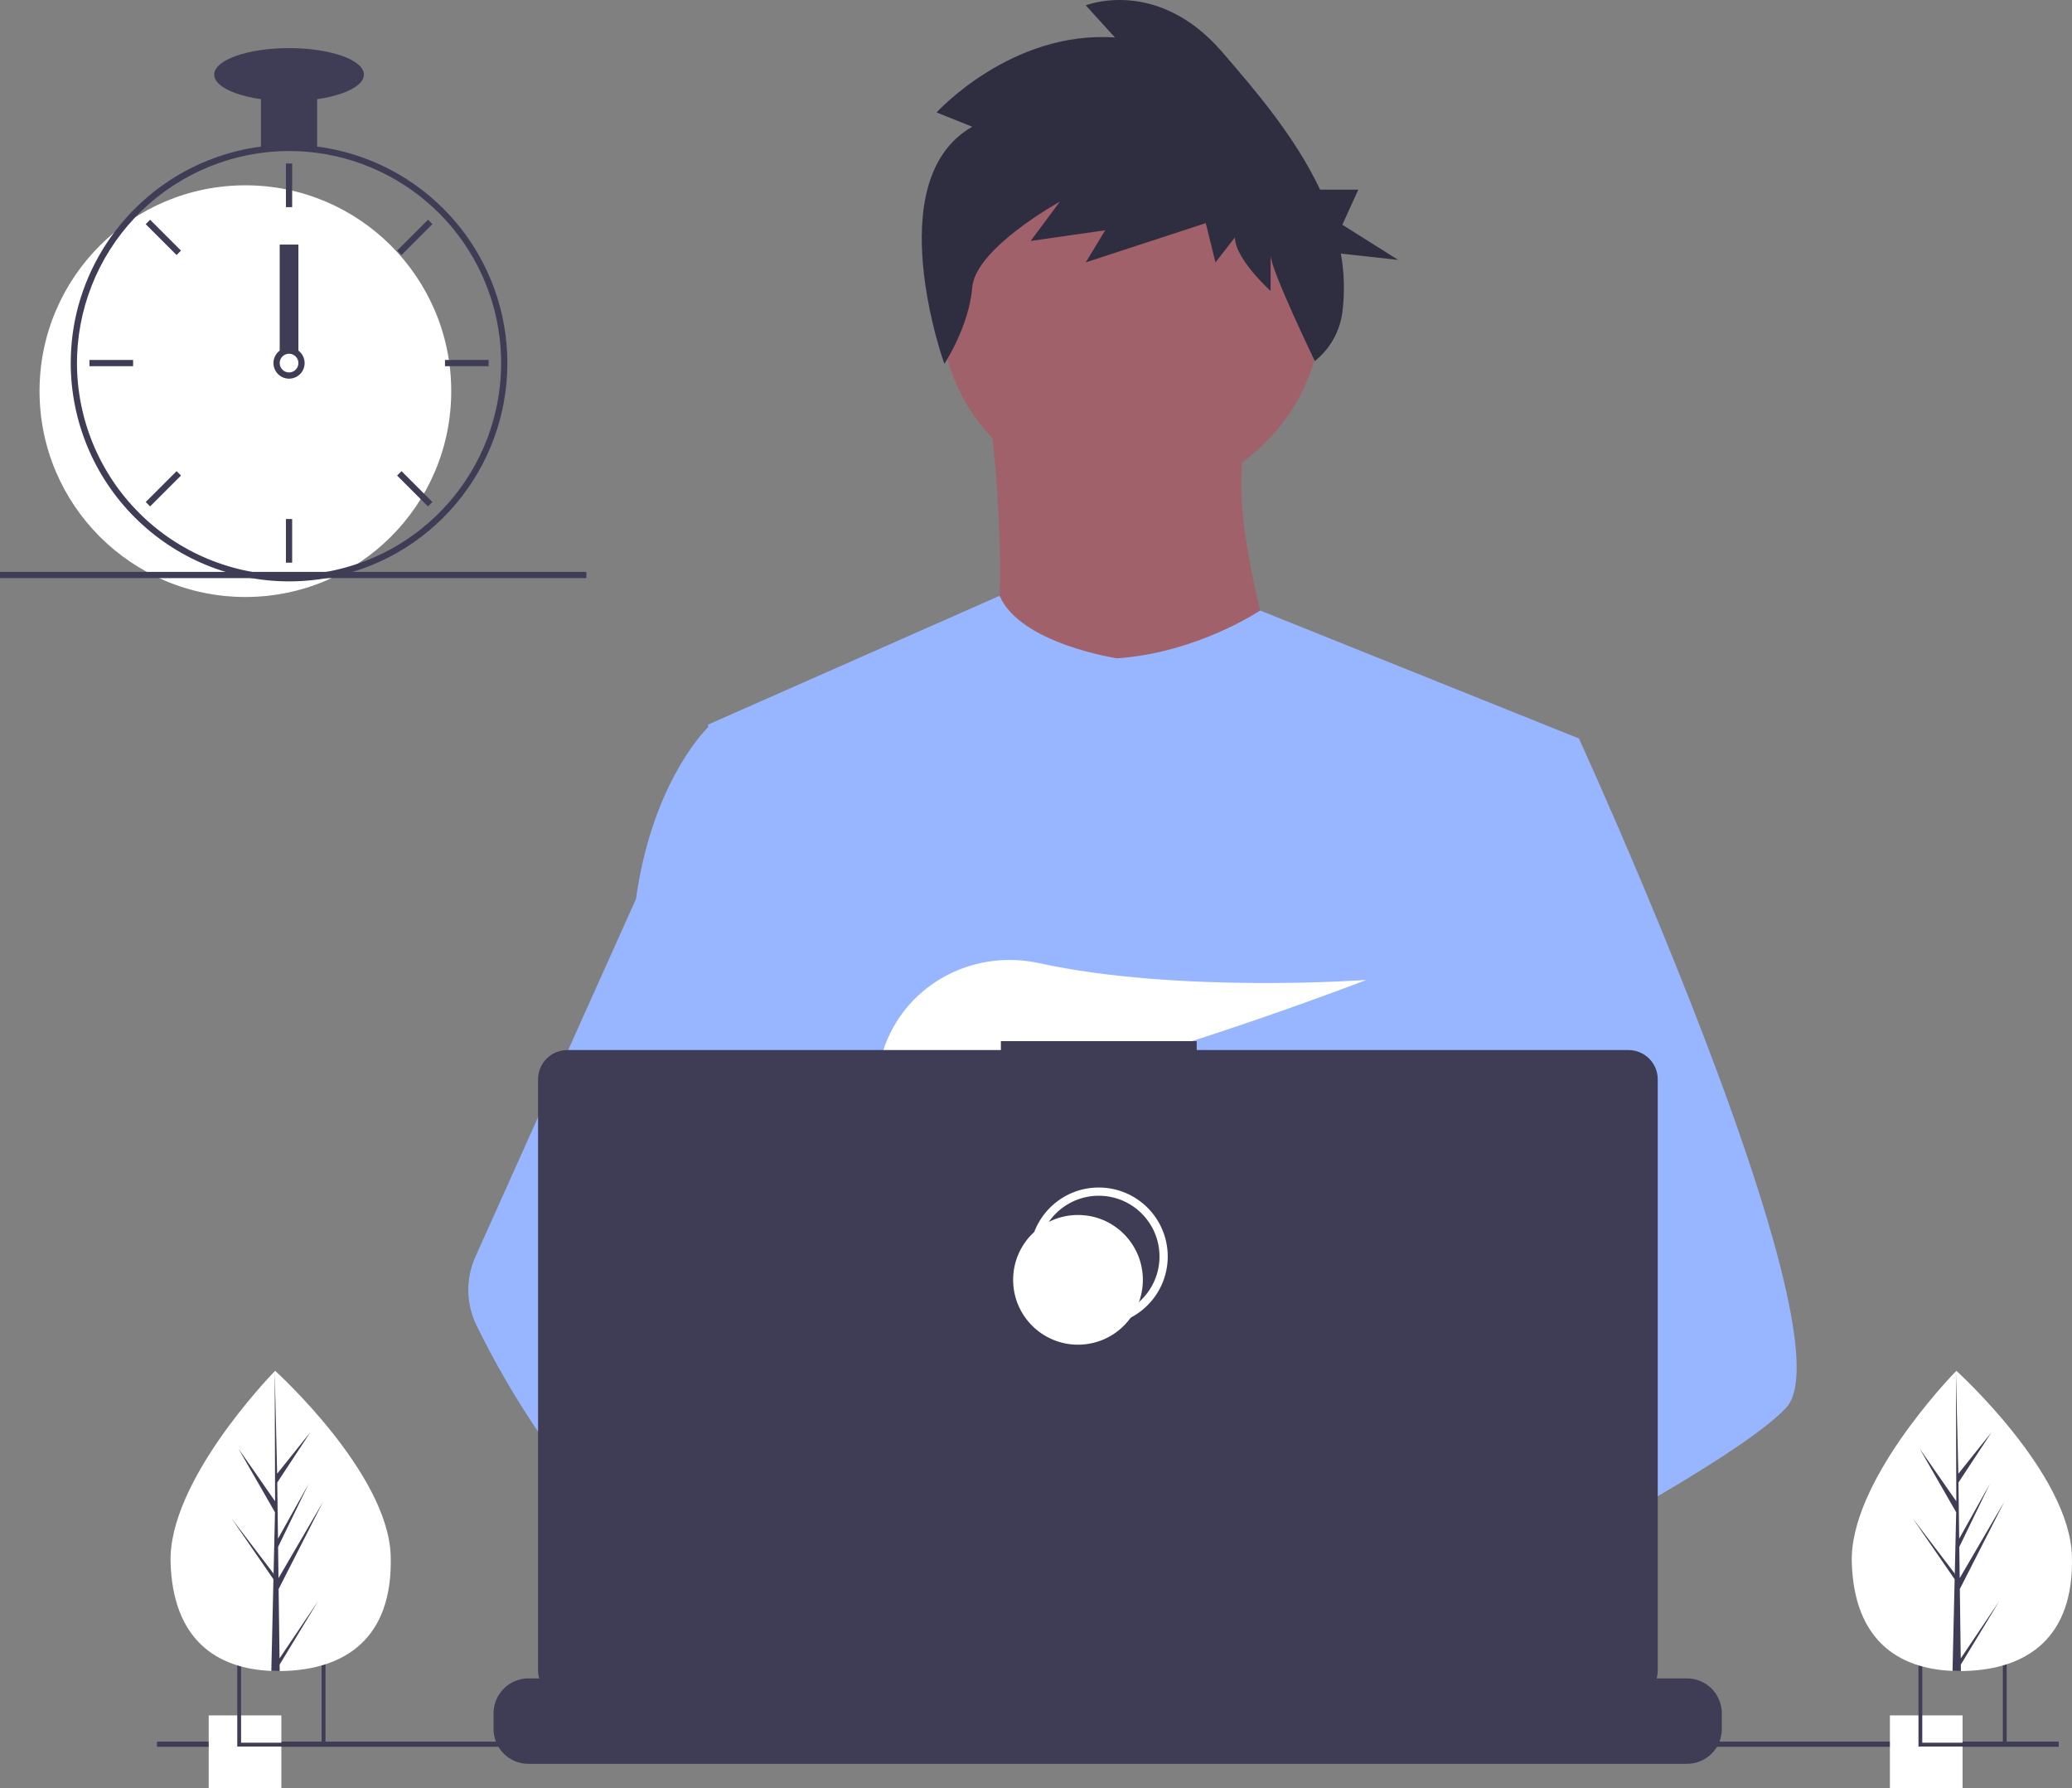 <svg width="503" height="434" viewBox="0 0 503 434" fill="none" xmlns="http://www.w3.org/2000/svg">
<rect x="0" y="0" width="503" height="434" fill="#808080" stroke="none"/>
<g clip-path="url(#clip0)">
<path d="M274.557 120.864C300.137 120.864 320.873 100.133 320.873 74.559C320.873 48.985 300.137 28.254 274.557 28.254C248.978 28.254 228.242 48.985 228.242 74.559C228.242 100.133 248.978 120.864 274.557 120.864Z" fill="#A0616A"/>
<path d="M239.989 97.711C239.989 97.711 248.715 163.478 235.29 170.86C221.865 178.242 315.167 178.913 315.167 178.913C315.167 178.913 294.359 121.871 303.756 104.422L239.989 97.711Z" fill="#A0616A"/>
<path d="M383.296 179.246L375.536 214.572L359.129 289.311L358.638 293.404L352.976 340.788L349.21 372.267L346.684 393.412C331.329 401.302 320.2 406.749 320.2 406.749C320.2 406.749 319.242 401.951 317.699 395.811C306.923 399.041 286.982 404.4 270.084 405.471C276.237 412.328 279.065 418.77 275.23 423.524C263.653 437.856 215.862 407.832 199.146 396.636C198.757 399.317 198.609 402.027 198.705 404.734L185.913 394.898L187.179 372.267L189.314 333.975L191.997 285.954C191.151 283.898 190.442 281.788 189.875 279.639C185.957 265.71 181.202 237.896 177.555 214.572C174.62 195.801 172.416 179.939 171.95 176.564C171.887 176.123 171.855 175.896 171.855 175.896L242.667 144.613C247.7 156.281 271.199 159.789 271.199 159.789C290.667 158.447 305.928 148.183 305.928 148.183L383.296 179.246Z" fill="#98B6FF"/>
<path d="M325.573 393.331C325.573 393.331 322.575 394.357 317.7 395.812C306.924 399.042 286.983 404.401 270.085 405.471C255.536 406.403 243.242 404.161 240.993 394.672C240.029 390.591 241.396 387.235 244.375 384.477C253.268 376.234 276.497 373.281 294.919 372.267C300.122 371.984 304.933 371.852 308.939 371.801C315.741 371.713 320.201 371.852 320.201 371.852L320.308 372.267L325.573 393.331Z" fill="#A0616A"/>
<path d="M236.026 30.759L227.366 27.292C227.366 27.292 245.473 7.362 270.666 9.095L263.58 1.296C263.58 1.296 280.9 -5.636 296.645 12.561C304.922 22.127 314.498 33.371 320.468 46.038H329.742L325.872 54.559L339.419 63.08L325.514 61.549C326.343 66.215 326.47 70.979 325.891 75.683C325.295 80.388 322.893 84.677 319.193 87.645C319.193 87.645 308.454 65.42 308.454 61.954V70.619C308.454 70.619 299.794 62.82 299.794 57.621L295.07 63.687L292.709 54.155L263.58 63.687L268.304 55.888L250.197 58.488L257.282 48.956C257.282 48.956 236.814 60.221 236.026 69.753C235.239 79.284 229.248 88.317 229.248 88.317C229.248 88.317 213.196 43.757 236.026 30.759Z" fill="#2F2E41"/>
<path d="M433.638 341.651C428.921 346.764 417.231 354.465 403.06 362.802C397.788 365.901 392.176 369.093 386.451 372.267C372.79 379.842 358.487 387.348 346.684 393.412C331.328 401.302 320.199 406.749 320.199 406.749C320.199 406.749 319.242 401.951 317.699 395.811C315.633 387.593 312.521 376.971 309.278 372.267C309.164 372.103 309.051 371.952 308.938 371.801C307.993 370.56 307.042 369.836 306.104 369.836L352.976 340.788L373.231 328.232L358.638 293.404L340.335 249.715L351.382 214.572L362.486 179.246H383.296C383.296 179.246 390.186 194.283 398.997 215.252C400.314 218.388 401.674 221.656 403.06 225.031C421.186 269.11 443.785 330.663 433.638 341.651Z" fill="#98B6FF"/>
<path d="M275.23 423.524C263.654 437.856 215.863 407.832 199.147 396.636C195.506 394.199 193.34 392.657 193.34 392.657L208.632 372.267L213.476 365.813C213.476 365.813 217.809 368.111 224.214 371.852C224.447 371.99 224.68 372.129 224.92 372.267C230.443 375.51 237.378 379.748 244.375 384.477C254.03 391.007 263.793 398.456 270.085 405.471C276.238 412.328 279.066 418.77 275.23 423.524Z" fill="#A0616A"/>
<path d="M224.214 371.851C222.505 371.844 220.798 371.983 219.112 372.267C204.633 374.754 200.362 387.858 199.147 396.636C198.758 399.316 198.61 402.027 198.706 404.734L185.914 394.898L181.253 391.315C170.036 387.404 160.04 380.459 151.374 372.267C143.856 365.034 137.112 357.038 131.251 348.407C125.414 339.901 120.21 330.978 115.681 321.708C114.418 319.122 113.739 316.289 113.692 313.411C113.645 310.533 114.232 307.679 115.411 305.053L131.251 269.759L154.403 218.174C154.574 216.946 154.76 215.745 154.964 214.572C159.555 188.251 171.856 176.564 171.856 176.564H181.253L187.539 214.572L195.349 261.793L189.876 279.638L177.229 320.852L189.315 333.975L224.214 371.851Z" fill="#98B6FF"/>
<path d="M234.85 255.896L242.883 265.266C245.868 264.697 248.985 264.029 252.195 263.278L249.887 255.896L255.529 262.476C289.538 254.114 331.693 237.855 331.693 237.855C331.693 237.855 286.183 241.191 252.203 233.769C237.168 230.485 221.7 237.936 215.53 252.031C211.944 260.224 212.507 267.322 225.226 267.322C229.523 267.249 233.809 266.846 238.044 266.117L234.85 255.896Z" fill="white"/>
<path d="M417.987 415.842V419.664C417.989 420.713 417.794 421.753 417.413 422.731C417.244 423.166 417.04 423.587 416.802 423.99C416.052 425.25 414.987 426.293 413.711 427.017C412.436 427.741 410.995 428.121 409.528 428.121H128.277C126.81 428.121 125.369 427.741 124.094 427.017C122.818 426.293 121.753 425.25 121.002 423.99C120.765 423.587 120.561 423.166 120.392 422.731C120.011 421.753 119.816 420.713 119.818 419.664V415.842C119.818 414.731 120.037 413.631 120.462 412.605C120.887 411.579 121.51 410.647 122.295 409.861C123.081 409.076 124.013 408.453 125.04 408.028C126.066 407.603 127.166 407.385 128.277 407.385H144.489V405.603C144.489 405.557 144.498 405.511 144.516 405.468C144.533 405.425 144.559 405.386 144.592 405.353C144.625 405.321 144.664 405.295 144.706 405.277C144.749 405.259 144.795 405.25 144.842 405.25H153.3C153.347 405.25 153.392 405.259 153.435 405.277C153.478 405.295 153.517 405.321 153.55 405.353C153.583 405.386 153.609 405.425 153.626 405.468C153.644 405.511 153.653 405.557 153.653 405.603V407.385H158.937V405.603C158.937 405.557 158.946 405.511 158.964 405.468C158.982 405.425 159.008 405.386 159.04 405.353C159.073 405.321 159.112 405.295 159.155 405.277C159.198 405.259 159.243 405.25 159.29 405.25H167.748C167.795 405.25 167.841 405.259 167.884 405.277C167.926 405.295 167.965 405.321 167.998 405.353C168.031 405.386 168.057 405.425 168.074 405.468C168.092 405.511 168.101 405.557 168.101 405.603V407.385H173.392V405.603C173.392 405.557 173.401 405.511 173.418 405.468C173.436 405.425 173.462 405.386 173.495 405.353C173.528 405.321 173.567 405.295 173.609 405.277C173.652 405.259 173.698 405.25 173.744 405.25H182.203C182.249 405.25 182.295 405.259 182.338 405.277C182.381 405.295 182.42 405.321 182.453 405.353C182.485 405.386 182.511 405.425 182.529 405.468C182.547 405.511 182.556 405.557 182.556 405.603V407.385H187.84V405.603C187.84 405.557 187.849 405.511 187.867 405.468C187.884 405.425 187.91 405.386 187.943 405.353C187.976 405.321 188.015 405.295 188.058 405.277C188.101 405.259 188.146 405.25 188.193 405.25H196.651C196.698 405.25 196.744 405.259 196.786 405.277C196.829 405.295 196.868 405.321 196.901 405.353C196.934 405.386 196.96 405.425 196.977 405.468C196.995 405.511 197.004 405.557 197.004 405.603V407.385H202.288V405.603C202.288 405.557 202.297 405.511 202.315 405.468C202.333 405.425 202.359 405.386 202.392 405.353C202.424 405.321 202.463 405.295 202.506 405.277C202.549 405.259 202.595 405.25 202.641 405.25H211.1C211.146 405.25 211.192 405.259 211.235 405.277C211.278 405.295 211.317 405.321 211.349 405.353C211.382 405.386 211.408 405.425 211.426 405.468C211.443 405.511 211.452 405.557 211.452 405.603V407.385H216.743V405.603C216.743 405.557 216.752 405.511 216.77 405.468C216.787 405.425 216.813 405.386 216.846 405.353C216.879 405.321 216.918 405.295 216.961 405.277C217.003 405.259 217.049 405.25 217.096 405.25H225.554C225.601 405.25 225.647 405.259 225.689 405.277C225.732 405.295 225.771 405.321 225.804 405.353C225.837 405.386 225.863 405.425 225.88 405.468C225.898 405.511 225.907 405.557 225.907 405.603V407.385H231.191V405.603C231.191 405.557 231.2 405.511 231.218 405.468C231.236 405.425 231.262 405.386 231.294 405.353C231.327 405.321 231.366 405.295 231.409 405.277C231.452 405.259 231.498 405.25 231.544 405.25H297.802C297.849 405.25 297.894 405.259 297.937 405.277C297.98 405.295 298.019 405.321 298.052 405.353C298.085 405.386 298.111 405.425 298.128 405.468C298.146 405.511 298.155 405.557 298.155 405.603V407.385H303.445V405.603C303.445 405.557 303.454 405.511 303.472 405.468C303.49 405.425 303.516 405.386 303.549 405.353C303.581 405.321 303.62 405.295 303.663 405.277C303.706 405.259 303.752 405.25 303.798 405.25H312.257C312.35 405.251 312.439 405.289 312.505 405.355C312.571 405.42 312.609 405.51 312.61 405.603V407.385H317.894V405.603C317.894 405.557 317.903 405.511 317.921 405.468C317.938 405.425 317.964 405.386 317.997 405.353C318.03 405.321 318.069 405.295 318.111 405.277C318.154 405.259 318.2 405.25 318.247 405.25H326.705C326.752 405.25 326.797 405.259 326.84 405.277C326.883 405.295 326.922 405.321 326.955 405.353C326.988 405.386 327.014 405.425 327.031 405.468C327.049 405.511 327.058 405.557 327.058 405.603V407.385H332.342V405.603C332.342 405.557 332.351 405.511 332.369 405.468C332.387 405.425 332.413 405.386 332.445 405.353C332.478 405.321 332.517 405.295 332.56 405.277C332.603 405.259 332.649 405.25 332.695 405.25H341.154C341.2 405.25 341.246 405.259 341.289 405.277C341.331 405.295 341.37 405.321 341.403 405.353C341.436 405.386 341.462 405.425 341.48 405.468C341.497 405.511 341.506 405.557 341.506 405.603V407.385H346.797V405.603C346.797 405.557 346.806 405.511 346.824 405.468C346.841 405.425 346.867 405.386 346.9 405.353C346.933 405.321 346.972 405.295 347.014 405.277C347.057 405.259 347.103 405.25 347.15 405.25H355.608C355.701 405.251 355.789 405.289 355.854 405.355C355.919 405.421 355.955 405.51 355.955 405.603V407.385H361.245V405.603C361.245 405.557 361.254 405.511 361.272 405.468C361.29 405.425 361.315 405.386 361.348 405.353C361.381 405.321 361.42 405.295 361.463 405.277C361.506 405.259 361.551 405.25 361.598 405.25H370.056C370.103 405.25 370.149 405.259 370.192 405.277C370.234 405.295 370.273 405.321 370.306 405.353C370.339 405.386 370.365 405.425 370.382 405.468C370.4 405.511 370.409 405.557 370.409 405.603V407.385H375.693V405.603C375.693 405.557 375.702 405.511 375.72 405.468C375.738 405.425 375.764 405.386 375.797 405.353C375.829 405.321 375.868 405.295 375.911 405.277C375.954 405.259 376 405.25 376.046 405.25H384.505C384.551 405.25 384.597 405.259 384.64 405.277C384.683 405.295 384.722 405.321 384.754 405.353C384.787 405.386 384.813 405.425 384.831 405.468C384.848 405.511 384.858 405.557 384.858 405.603V407.385H409.528C410.639 407.385 411.739 407.603 412.765 408.028C413.792 408.453 414.724 409.076 415.51 409.861C416.295 410.647 416.918 411.579 417.343 412.605C417.768 413.631 417.987 414.731 417.987 415.842Z" fill="#3F3D56"/>
<path d="M499.771 422.73H38.105V423.99H499.771V422.73Z" fill="#3F3D56"/>
<path d="M395.34 254.873H290.509V252.713H242.975V254.873H137.712C135.831 254.873 134.028 255.62 132.698 256.95C131.368 258.279 130.621 260.082 130.621 261.963V405.477C130.621 407.358 131.368 409.161 132.698 410.49C134.028 411.82 135.831 412.567 137.712 412.567H395.34C397.221 412.567 399.025 411.82 400.354 410.49C401.684 409.161 402.431 407.358 402.431 405.477V261.963C402.431 261.032 402.248 260.11 401.892 259.25C401.535 258.389 401.013 257.608 400.354 256.95C399.696 256.291 398.914 255.769 398.054 255.413C397.194 255.056 396.272 254.873 395.34 254.873Z" fill="#3F3D56"/>
<path d="M266.734 320.72C275.43 320.72 282.48 313.672 282.48 304.978C282.48 296.283 275.43 289.235 266.734 289.235C258.038 289.235 250.988 296.283 250.988 304.978C250.988 313.672 258.038 320.72 266.734 320.72Z" stroke="white" stroke-width="2" stroke-miterlimit="10"/>
<path d="M261.695 326.387C270.391 326.387 277.441 319.339 277.441 310.645C277.441 301.951 270.391 294.903 261.695 294.903C252.999 294.903 245.949 301.951 245.949 310.645C245.949 319.339 252.999 326.387 261.695 326.387Z" fill="white"/>
<path d="M68.303 416.369H50.668V434H68.303V416.369Z" fill="white"/>
<path d="M57.598 402.516V423.925H79.012V402.516H57.598ZM78.08 422.993H58.523V403.448H78.08V422.993Z" fill="#3F3D56"/>
<path d="M476.432 416.369H458.797V434H476.432V416.369Z" fill="white"/>
<path d="M465.729 402.516V423.925H487.143V402.516H465.729ZM486.211 422.993H466.654V403.448H486.211V422.993Z" fill="#3F3D56"/>
<path d="M59.569 144.902C87.167 144.902 109.54 122.534 109.54 94.941C109.54 67.349 87.167 44.981 59.569 44.981C31.971 44.981 9.598 67.349 9.598 94.941C9.598 122.534 31.971 144.902 59.569 144.902Z" fill="white"/>
<path d="M76.984 35.572C72.459 34.996 67.88 34.996 63.355 35.572C53.275 36.895 43.786 41.081 36.015 47.634C28.243 54.188 22.515 62.832 19.509 72.542C18.143 76.967 17.369 81.554 17.208 86.183C17.185 86.826 17.17 87.477 17.17 88.128C17.184 102.177 22.772 115.647 32.709 125.581C42.645 135.515 56.117 141.102 70.169 141.116C71.298 141.116 72.426 141.079 73.539 141.01C76.151 140.847 78.748 140.487 81.307 139.936C93.527 137.308 104.425 130.448 112.077 120.567C119.728 110.685 123.641 98.418 123.124 85.933C122.606 73.447 117.693 61.545 109.25 52.33C100.807 43.115 89.379 37.18 76.984 35.572H76.984ZM86.758 136.862H86.751C82.482 138.318 78.04 139.202 73.539 139.489C72.426 139.565 71.298 139.602 70.169 139.602C56.52 139.586 43.434 134.157 33.782 124.508C24.131 114.858 18.701 101.775 18.684 88.128C18.684 87.477 18.699 86.826 18.722 86.183C19.242 72.883 24.888 60.301 34.478 51.069C44.067 41.837 56.857 36.672 70.169 36.654C82.367 36.655 94.168 40.985 103.47 48.873C112.773 56.761 118.972 67.694 120.964 79.726C122.955 91.757 120.61 104.104 114.346 114.568C108.082 125.032 98.305 132.933 86.758 136.862H86.758Z" fill="#3F3D56"/>
<path d="M70.926 39.682H69.412V50.279H70.926V39.682Z" fill="#3F3D56"/>
<path d="M36.44 53.336L35.369 54.407L42.864 61.9L43.935 60.83L36.44 53.336Z" fill="#3F3D56"/>
<path d="M21.713 87.371V88.885H32.313V87.371H21.713Z" fill="#3F3D56"/>
<path d="M35.371 121.85L36.441 122.92L43.937 115.427L42.866 114.356L35.371 121.85Z" fill="#3F3D56"/>
<path d="M96.402 60.83L97.473 61.9L104.968 54.407L103.897 53.336L96.402 60.83Z" fill="#3F3D56"/>
<path d="M108.025 87.371V88.885H118.625V87.371H108.025Z" fill="#3F3D56"/>
<path d="M97.473 114.356L96.402 115.427L103.898 122.92L104.968 121.85L97.473 114.356Z" fill="#3F3D56"/>
<path d="M70.926 125.977H69.412V136.574H70.926V125.977Z" fill="#3F3D56"/>
<path d="M72.441 85.1C71.785 84.609 70.988 84.343 70.169 84.343C69.35 84.343 68.553 84.609 67.898 85.1C67.449 85.441 67.08 85.875 66.815 86.372C66.48 87.012 66.335 87.735 66.397 88.455C66.459 89.175 66.727 89.862 67.167 90.435C67.608 91.008 68.203 91.443 68.883 91.689C69.563 91.934 70.299 91.98 71.004 91.82C71.709 91.661 72.354 91.303 72.862 90.789C73.37 90.275 73.72 89.626 73.871 88.919C74.022 88.213 73.968 87.478 73.714 86.801C73.461 86.124 73.019 85.534 72.441 85.1H72.441ZM70.169 90.399C69.567 90.397 68.991 90.157 68.565 89.732C68.139 89.306 67.9 88.73 67.898 88.128C67.901 87.669 68.04 87.221 68.299 86.841C68.521 86.52 68.822 86.261 69.173 86.091C69.524 85.92 69.913 85.842 70.303 85.866C70.693 85.889 71.07 86.013 71.398 86.225C71.726 86.436 71.993 86.729 72.175 87.075C72.357 87.421 72.446 87.807 72.435 88.197C72.423 88.587 72.311 88.968 72.109 89.302C71.908 89.636 71.623 89.913 71.283 90.105C70.943 90.297 70.56 90.399 70.169 90.399V90.399Z" fill="#3F3D56"/>
<path d="M76.984 22.271H63.355V35.897H76.984V22.271Z" fill="#3F3D56"/>
<path d="M70.169 24.542C80.205 24.542 88.341 21.661 88.341 18.108C88.341 14.554 80.205 11.674 70.169 11.674C60.134 11.674 51.998 14.554 51.998 18.108C51.998 21.661 60.134 24.542 70.169 24.542Z" fill="#3F3D56"/>
<path d="M72.441 59.363H67.898V85.1H72.441V59.363Z" fill="#3F3D56"/>
<path d="M142.342 138.81H0V140.324H142.342V138.81Z" fill="#3F3D56"/>
<path d="M94.848 377.662C95.435 397.781 83.677 405.154 68.922 405.584C68.579 405.594 68.238 405.601 67.898 405.603C67.214 405.608 66.536 405.597 65.865 405.569C52.52 405.015 41.957 397.932 41.41 379.222C40.845 359.859 64.883 334.701 66.687 332.84L66.69 332.838C66.759 332.767 66.794 332.732 66.794 332.732C66.794 332.732 94.26 357.545 94.848 377.662Z" fill="white"/>
<path d="M67.861 402.536L77.234 388.6L67.88 404.035L67.899 405.603C67.215 405.609 66.537 405.597 65.866 405.569L66.331 385.412L66.319 385.256L66.336 385.226L66.38 383.321L56.115 368.421L66.368 381.896L66.404 382.298L66.756 367.068L57.889 351.62L66.781 364.393L66.688 332.84L66.688 332.735L66.691 332.839L67.28 357.706L75.36 347.605L67.306 359.848L67.483 373.471L74.918 360.176L67.51 375.474L67.608 383.049L78.421 364.529L67.641 385.692L67.861 402.536Z" fill="#3F3D56"/>
<path d="M502.979 377.662C503.566 397.781 491.808 405.154 477.053 405.584C476.71 405.594 476.369 405.601 476.029 405.603C475.345 405.608 474.667 405.597 473.996 405.569C460.651 405.015 450.088 397.932 449.541 379.222C448.975 359.859 473.014 334.701 474.818 332.84L474.821 332.838C474.89 332.767 474.925 332.732 474.925 332.732C474.925 332.732 502.391 357.545 502.979 377.662Z" fill="white"/>
<path d="M475.991 402.536L485.365 388.6L476.011 404.035L476.03 405.603C475.346 405.609 474.668 405.597 473.997 405.569L474.462 385.412L474.449 385.256L474.467 385.226L474.511 383.321L464.246 368.421L474.499 381.896L474.535 382.298L474.886 367.068L466.02 351.62L474.912 364.393L474.819 332.84L474.819 332.735L474.822 332.839L475.411 357.706L483.491 347.605L475.437 359.848L475.613 373.471L483.049 360.176L475.641 375.474L475.739 383.049L486.552 364.529L475.772 385.692L475.991 402.536Z" fill="#3F3D56"/>
</g>
<defs>
<clipPath id="clip0">
<rect width="503" height="434" fill="white"/>
</clipPath>
</defs>
</svg>
